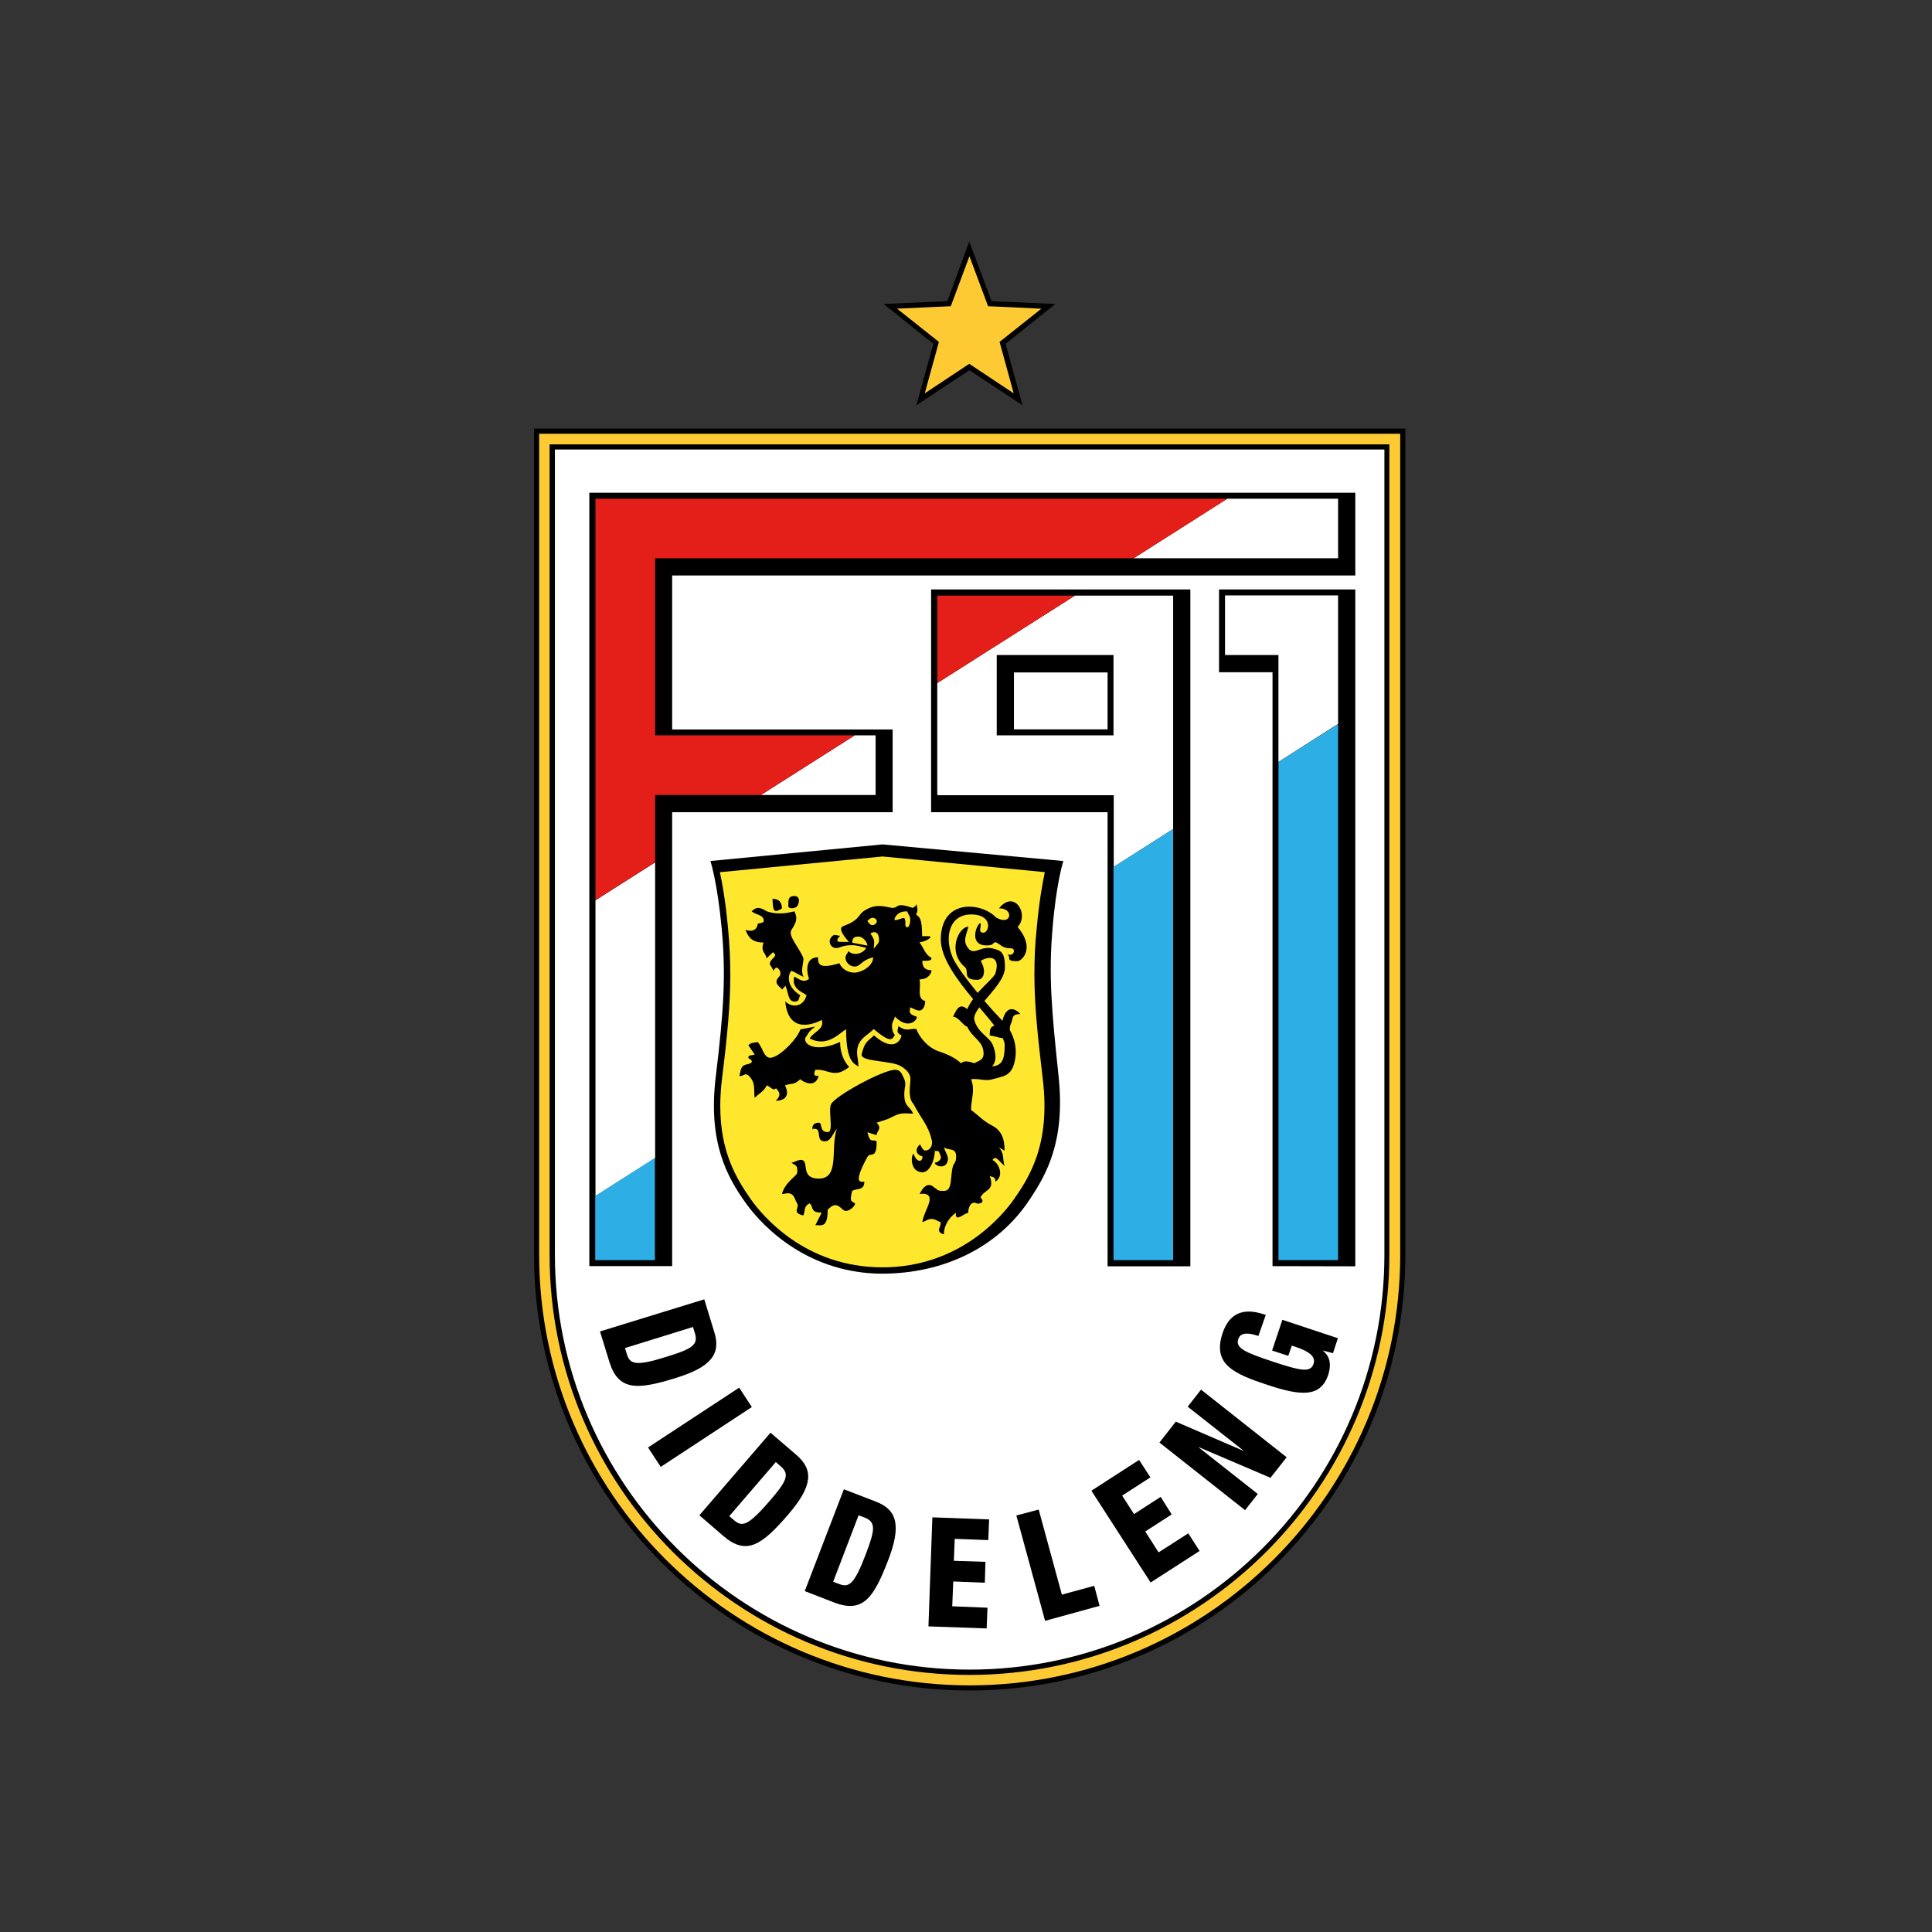 <svg width="32" height="32" viewBox="0 0 32 32" fill="none" xmlns="http://www.w3.org/2000/svg">
<rect x="0" y="0" width="32" height="32" fill="#333333" stroke="none"/>
<g clip-path="url(#clip0_6426_593408)">
<path d="M8.845 7.099V20.784C8.845 24.762 12.083 28 16.061 28C20.039 28 23.277 24.762 23.277 20.784V7.099H8.845Z" fill="black"/>
<path d="M9.103 7.36V20.787C9.103 24.623 12.222 27.742 16.057 27.742C19.893 27.742 23.012 24.623 23.012 20.787V7.36H9.103ZM23.192 7.184C23.192 7.269 23.192 20.784 23.192 20.784C23.192 24.714 19.995 27.915 16.061 27.915C12.13 27.915 8.93 24.718 8.93 20.784C8.93 20.784 8.93 7.269 8.93 7.184C9.015 7.184 23.107 7.184 23.192 7.184Z" fill="#FECA33"/>
<path d="M22.93 7.445C22.93 7.53 22.93 20.784 22.93 20.784C22.93 24.572 19.849 27.654 16.061 27.654C12.273 27.654 9.191 24.572 9.191 20.784C9.191 20.784 9.191 7.53 9.191 7.445C9.276 7.445 22.846 7.445 22.93 7.445Z" fill="white"/>
<path d="M10.352 22.328L10.382 22.427C10.433 22.596 10.528 22.634 11.044 22.471C11.465 22.342 11.57 22.274 11.509 22.081L11.478 21.979L10.352 22.328ZM11.665 21.521L11.831 22.064C11.943 22.423 11.784 22.644 11.183 22.827C10.555 23.021 10.243 23.038 10.094 22.559L9.938 22.053L11.665 21.521Z" fill="black"/>
<path d="M12.243 22.984L10.733 23.975L10.944 24.296L12.453 23.305L12.243 22.984Z" fill="black"/>
<path d="M12.079 25.112L12.158 25.18C12.293 25.295 12.388 25.275 12.745 24.864C13.033 24.531 13.084 24.419 12.931 24.287L12.85 24.216L12.079 25.112ZM12.762 23.73L13.193 24.1C13.478 24.348 13.461 24.616 13.05 25.091C12.623 25.587 12.365 25.77 11.985 25.444L11.584 25.098L12.762 23.73Z" fill="black"/>
<path d="M13.8 26.198L13.895 26.235C14.062 26.3 14.147 26.249 14.34 25.743C14.496 25.332 14.51 25.21 14.32 25.135L14.221 25.098L13.8 26.198ZM13.977 24.667L14.506 24.871C14.859 25.006 14.934 25.268 14.707 25.852C14.472 26.462 14.293 26.724 13.821 26.544L13.329 26.354L13.977 24.667Z" fill="black"/>
<path d="M15.443 25.132L16.383 25.166L16.369 25.509L15.813 25.488L15.799 25.852L16.322 25.869L16.312 26.215L15.789 26.194L15.772 26.605L16.356 26.629L16.342 26.972L15.378 26.938L15.443 25.132Z" fill="black"/>
<path d="M16.834 25.101L17.204 25.003L17.588 26.412L18.124 26.266L18.212 26.598L17.31 26.846L16.834 25.101Z" fill="black"/>
<path d="M18.077 24.691L18.867 24.181L19.054 24.47L18.586 24.772L18.783 25.078L19.224 24.793L19.407 25.084L18.969 25.366L19.19 25.712L19.682 25.397L19.869 25.689L19.058 26.211L18.077 24.691Z" fill="black"/>
<path d="M19.204 23.893L19.475 23.547L20.592 24.029L20.595 24.026L19.672 23.299L19.893 23.017L21.311 24.137L21.043 24.477L19.859 23.971L19.855 23.974L20.833 24.745L20.622 25.013L19.204 23.893Z" fill="black"/>
<path d="M20.843 22.128C20.731 22.091 20.554 22.043 20.51 22.179C20.459 22.328 20.622 22.4 21.08 22.552C21.549 22.709 21.708 22.736 21.756 22.59C21.797 22.468 21.684 22.383 21.45 22.305L21.396 22.288L21.338 22.457L21.07 22.369L21.24 21.86L22.16 22.165L22.078 22.413L21.912 22.369V22.372C22.048 22.481 22.044 22.63 22 22.77C21.871 23.157 21.532 23.116 20.995 22.939C20.432 22.753 20.079 22.596 20.249 22.084C20.405 21.616 20.771 21.714 20.965 21.779L20.843 22.128Z" fill="black"/>
<path d="M15.691 4.988C15.636 4.991 14.635 5.035 14.635 5.035C14.635 5.035 15.419 5.66 15.46 5.694C15.447 5.745 15.178 6.712 15.178 6.712C15.178 6.712 16.013 6.159 16.057 6.132C16.102 6.162 16.936 6.712 16.936 6.712C16.936 6.712 16.668 5.745 16.655 5.694C16.695 5.66 17.48 5.035 17.48 5.035C17.48 5.035 16.478 4.991 16.424 4.988C16.404 4.937 16.054 4 16.054 4C16.054 4 15.708 4.937 15.691 4.988Z" fill="black"/>
<path d="M15.748 5.072C15.748 5.072 15.996 4.411 16.057 4.244C16.118 4.411 16.366 5.072 16.366 5.072C16.366 5.072 17.072 5.103 17.248 5.113C17.109 5.225 16.556 5.663 16.556 5.663C16.556 5.663 16.743 6.342 16.79 6.515C16.641 6.417 16.054 6.026 16.054 6.026C16.054 6.026 15.463 6.417 15.317 6.515C15.365 6.345 15.551 5.663 15.551 5.663C15.551 5.663 14.998 5.222 14.859 5.113C15.046 5.103 15.748 5.072 15.748 5.072Z" fill="#FECA33"/>
<path d="M22.448 20.974V9.763H22.394H20.191V11.094V11.134C20.422 11.134 20.819 11.134 21.077 11.134V11.151C21.077 12.574 21.077 20.971 21.077 20.971L22.448 20.974Z" fill="black"/>
<path d="M19.716 20.974V9.763H19.665H15.422V13.405V13.453H18.345V13.514V20.974H18.372H19.692H19.716ZM18.321 12.081H16.821H16.794C16.794 12.081 16.794 11.226 16.794 11.138C17.048 11.138 18.053 11.138 18.345 11.138V11.172C18.345 11.426 18.345 11.834 18.345 12.081H18.321Z" fill="black"/>
<path d="M14.618 21.096C13.417 21.096 12.66 20.356 12.354 19.929C12.049 19.501 11.723 18.931 11.855 17.835C11.988 16.738 12.025 16.151 11.954 15.384C11.883 14.617 11.767 14.261 11.767 14.261L14.618 13.986L17.612 14.261C17.612 14.261 17.493 14.63 17.432 15.394C17.367 16.161 17.418 16.735 17.534 17.831C17.646 18.904 17.334 19.45 17.052 19.871C16.529 20.665 15.626 21.093 14.618 21.096Z" fill="black"/>
<path d="M17.29 14.444C16.692 14.386 14.652 14.189 14.618 14.186C14.588 14.189 12.548 14.386 11.95 14.444H11.923C11.964 14.627 12.018 14.936 12.059 15.377C12.083 15.645 12.096 15.89 12.096 16.134C12.096 16.633 12.049 17.142 11.961 17.848C11.94 18.018 11.93 18.174 11.93 18.317C11.93 19.073 12.188 19.511 12.439 19.868C12.626 20.132 13.332 20.991 14.615 20.991C15.898 20.991 16.604 20.132 16.791 19.868C17.042 19.511 17.3 19.073 17.3 18.317C17.3 18.174 17.29 18.018 17.269 17.848C17.184 17.139 17.133 16.633 17.133 16.134C17.133 15.886 17.143 15.642 17.171 15.377C17.211 14.936 17.266 14.63 17.306 14.444H17.29Z" fill="#FFE72E"/>
<path d="M11.105 20.971H9.761V8.161H22.401H22.448V9.532C22.448 9.532 11.492 9.532 11.133 9.532C11.133 9.638 11.133 10.653 11.133 12.044V12.082H14.761H14.785V13.453H14.751H11.133V13.493C11.133 16.45 11.133 20.115 11.133 20.971H11.105Z" fill="black"/>
<path d="M12.646 15.611C12.595 15.768 12.68 15.774 12.697 15.873L12.803 15.771C12.853 15.818 12.853 15.818 12.803 15.873C12.687 15.988 12.803 15.998 12.803 16.08L12.853 16.026C12.904 16.026 12.959 16.124 12.904 16.178C12.803 16.28 12.904 16.331 12.955 16.389L13.009 16.328C13.06 16.426 13.047 16.589 13.159 16.589C13.257 16.589 13.22 16.524 13.257 16.487C13.006 16.331 13.057 16.127 13.108 16.08C13.166 16.097 13.254 16.161 13.308 16.178C13.257 16.076 13.308 15.971 13.308 15.873C13.237 15.693 13.047 15.499 13.108 15.404C13.206 15.252 13.206 15.204 13.159 15.095C13.057 15.116 13.016 15.129 12.925 15.129C12.836 15.129 12.775 15.119 12.701 15.095C12.551 14.997 12.5 15.048 12.45 15.095C12.524 15.157 12.65 15.15 12.65 15.252C12.65 15.289 12.589 15.286 12.551 15.299C12.551 15.353 12.5 15.455 12.348 15.401C12.392 15.513 12.446 15.611 12.646 15.611Z" fill="black"/>
<path d="M12.853 15.089C12.877 15.089 12.911 15.068 12.951 15.048C12.951 14.943 12.901 14.888 12.799 14.888H12.795V14.892C12.799 15.045 12.816 15.089 12.853 15.089Z" fill="black"/>
<path d="M13.115 15.044C13.152 15.044 13.193 15.028 13.21 15C13.227 14.966 13.233 14.939 13.233 14.916C13.233 14.865 13.2 14.841 13.159 14.841C13.057 14.841 13.057 14.899 13.057 15C13.053 15.031 13.081 15.044 13.115 15.044Z" fill="black"/>
<path d="M12.85 18.232C12.952 18.232 13.104 18.184 13.002 17.977C13.098 17.94 13.152 17.977 13.254 17.875C13.305 17.923 13.505 18.028 13.559 17.821C13.505 17.821 13.461 17.821 13.505 17.719C13.722 17.702 13.81 17.875 14.065 17.672C13.966 17.57 13.915 17.417 13.915 17.258C13.461 17.465 13.257 17.258 13.362 17.156C13.413 17.054 13.508 17.003 13.508 17.003L13.257 17.05C13.206 17.203 12.952 17.465 12.802 17.512C12.653 17.566 12.643 17.356 12.548 17.258C12.49 17.278 12.449 17.258 12.395 17.312L12.5 17.465C12.463 17.482 12.395 17.471 12.395 17.512C12.398 17.546 12.436 17.539 12.449 17.566C12.473 17.638 12.337 17.61 12.296 17.668C12.259 17.716 12.266 17.76 12.246 17.821C12.32 17.841 12.344 17.719 12.449 17.875C12.51 17.974 12.483 18.065 12.5 18.184C12.571 18.109 12.649 18.082 12.7 17.977C12.758 17.994 12.806 18.079 12.853 18.025C12.901 18.079 12.952 18.13 12.85 18.232Z" fill="black"/>
<path d="M14.978 18.13C14.978 18.001 15.015 17.967 14.978 17.875C14.941 17.801 14.927 17.719 14.825 17.719C14.625 17.719 13.827 18.154 13.766 18.289C13.712 18.388 13.814 18.751 13.712 18.751C13.563 18.751 13.627 18.595 13.563 18.595C13.413 18.595 13.464 18.751 13.464 18.697C13.481 18.697 13.495 18.697 13.508 18.697C13.61 18.714 13.508 18.904 13.661 18.904C13.766 18.904 13.79 18.775 13.861 18.697C13.749 19.016 13.916 19.521 13.563 19.521C13.23 19.521 13.427 19.202 13.257 19.212C13.196 19.219 13.165 19.247 13.108 19.26C13.206 19.314 13.206 19.314 13.206 19.416C13.206 19.481 13.006 19.569 12.952 19.776C13.009 19.776 13.05 19.749 13.104 19.776C13.165 19.81 13.165 19.874 13.203 19.932C13.25 20.007 13.104 20.085 13.305 20.132C13.342 20.058 13.305 19.98 13.41 19.932C13.481 19.986 13.41 20.085 13.61 20.085L13.505 20.292C13.61 20.292 13.709 20.339 13.709 20.037C13.81 19.936 13.858 19.936 13.963 20.037C14.031 20.102 14.163 19.983 14.163 19.936C14.113 19.881 14.065 19.936 14.113 19.728C14.187 19.674 14.316 19.729 14.316 19.572C14.265 19.572 14.113 19.627 14.367 19.162C14.425 19.07 14.52 19.216 14.52 18.907C14.462 18.853 14.415 18.961 14.367 18.754L14.52 18.802C14.52 18.727 14.618 18.7 14.52 18.595L14.669 18.547C14.768 18.513 14.818 18.466 14.924 18.445C14.998 18.435 15.049 18.445 15.124 18.445C15.073 18.32 14.978 18.337 14.978 18.13Z" fill="black"/>
<path d="M16.393 17.152C16.471 17.156 16.546 17.193 16.607 17.193C16.628 17.237 16.641 17.278 16.641 17.308C16.641 17.546 16.6 17.651 16.431 17.662C16.468 17.624 16.488 17.573 16.488 17.505C16.488 17.451 16.475 17.383 16.444 17.308C16.397 17.183 16.19 17.102 16.139 16.898C16.135 16.888 16.135 16.881 16.135 16.871C16.135 16.816 16.169 16.755 16.22 16.684C16.312 16.793 16.4 16.894 16.471 16.989C16.393 17.003 16.393 17.078 16.393 17.152ZM16.695 15.819C16.75 15.852 16.645 15.924 16.852 15.92C16.896 15.92 17.004 15.839 17.004 15.686C17.004 15.598 16.967 15.486 16.855 15.354C16.906 15.299 16.926 15.235 16.926 15.17C16.926 15.048 16.845 14.929 16.736 14.929C16.678 14.929 16.614 14.963 16.549 15.041L16.546 15.045H16.553C16.665 15.045 16.716 15.106 16.716 15.16C16.716 15.201 16.685 15.238 16.624 15.238C16.59 15.238 16.549 15.225 16.499 15.197C16.397 15.089 16.22 15.017 16.054 15.017C15.813 15.017 15.586 15.163 15.582 15.557C15.582 15.866 15.85 16.226 16.118 16.548C16.078 16.602 16.044 16.66 16.02 16.715C15.983 16.684 15.956 16.67 15.928 16.67C15.857 16.67 15.823 16.769 15.786 16.837L15.782 16.84H15.786C15.874 16.84 15.962 17 16.02 17.003C16.105 17.2 16.291 17.234 16.291 17.454C16.291 17.57 16.18 17.577 16.142 17.611C16.088 17.594 16.04 17.58 16 17.58C15.969 17.58 15.942 17.59 15.918 17.611C15.816 17.515 15.684 17.458 15.531 17.407C15.382 17.353 15.233 17.197 15.178 17.044C15.066 17.027 15.029 17.098 14.88 16.996C14.88 17.044 14.825 17.098 14.931 17.149C14.931 17.197 14.825 17.458 14.476 17.149C14.37 17.251 14.323 17.251 14.272 17.458C14.238 17.594 14.781 17.56 14.931 17.665C15.005 17.712 15.08 17.78 15.08 17.872C15.08 17.974 15.029 18.181 15.131 18.286C15.253 18.524 15.385 18.646 15.436 18.9C15.45 18.965 15.406 19.056 15.331 19.056C15.277 19.056 15.263 18.985 15.236 18.955C15.182 19.002 15.131 19.107 15.28 19.155C15.28 19.257 15.178 19.257 15.131 19.107C15.08 19.155 15.08 19.416 15.28 19.416C15.402 19.416 15.484 19.209 15.484 19.056C15.521 19.094 15.535 19.002 15.582 19.155C15.599 19.202 15.531 19.257 15.484 19.257C15.484 19.311 15.636 19.365 15.687 19.257C15.732 19.155 15.657 19.101 15.636 19.002C15.711 19.063 15.837 19.002 15.837 19.155C15.837 19.257 15.806 19.253 15.786 19.311C15.732 19.474 15.786 19.725 15.636 19.725C15.477 19.725 15.541 19.691 15.484 19.678C15.433 19.623 15.331 19.569 15.233 19.776C15.267 19.776 15.29 19.766 15.328 19.776C15.504 19.82 15.297 20.064 15.277 20.244C15.334 20.224 15.368 20.19 15.429 20.19C15.491 20.19 15.524 20.224 15.579 20.244C15.596 20.319 15.48 20.397 15.633 20.445C15.633 20.343 15.684 20.19 15.833 20.088C15.833 20.105 15.83 20.122 15.833 20.136C15.854 20.217 15.962 20.102 16.037 20.088C16.037 19.986 16.088 19.881 16.186 19.936C16.291 19.936 16.291 19.881 16.241 19.834C16.295 19.698 16.492 19.732 16.39 19.471C16.424 19.508 16.488 19.471 16.488 19.572C16.638 19.471 16.543 19.264 16.438 19.213C16.488 19.158 16.488 19.158 16.638 19.314C16.604 19.196 16.638 19.107 16.543 18.999L16.638 19.06C16.638 18.958 16.638 18.751 16.438 18.646C16.288 18.571 16.217 18.483 16.084 18.384C16.084 18.191 16.156 18.065 16.084 17.875C16.105 17.872 16.125 17.872 16.146 17.872C16.217 17.872 16.275 17.889 16.346 17.889C16.376 17.889 16.407 17.886 16.441 17.875C16.604 17.828 16.74 17.828 16.797 17.617C16.818 17.546 16.824 17.482 16.824 17.421C16.824 17.268 16.773 17.146 16.726 17.061C16.726 17.023 16.726 16.986 16.746 16.952C16.784 16.874 16.746 16.796 16.896 16.796H16.902L16.899 16.793C16.845 16.738 16.797 16.715 16.756 16.715C16.672 16.715 16.624 16.813 16.604 16.908C16.499 16.799 16.397 16.687 16.305 16.579C16.454 16.402 16.645 16.202 16.645 16.022C16.645 15.761 16.573 15.744 16.444 15.71C16.417 15.703 16.393 15.7 16.37 15.7C16.264 15.7 16.19 15.754 16.125 15.754C16.095 15.754 16.067 15.744 16.04 15.71C16 15.662 15.986 15.622 15.986 15.574C15.986 15.513 16.013 15.445 16.04 15.354V15.35H16.037C15.939 15.35 15.826 15.51 15.826 15.693C15.826 15.805 15.871 15.927 15.986 16.022C16.054 16.093 15.935 16.229 16.186 16.229C16.258 16.229 16.298 16.172 16.298 16.09C16.298 16.039 16.281 15.978 16.244 15.917C16.268 15.896 16.332 15.866 16.393 15.866C16.454 15.866 16.509 15.896 16.509 15.995C16.509 16.029 16.502 16.07 16.488 16.12C16.475 16.172 16.326 16.297 16.193 16.446C15.986 16.195 15.833 15.978 15.782 15.866C15.738 15.761 15.714 15.652 15.714 15.554C15.714 15.323 15.837 15.146 16.084 15.146C16.298 15.146 16.366 15.248 16.366 15.333C16.366 15.394 16.329 15.448 16.291 15.448C16.244 15.448 16.237 15.431 16.234 15.404C16.234 15.377 16.244 15.347 16.244 15.316C16.244 15.309 16.244 15.299 16.241 15.292V15.289C16.21 15.289 16.152 15.394 16.152 15.493C16.152 15.578 16.197 15.659 16.339 15.659C16.468 15.659 16.434 15.618 16.488 15.605C16.583 15.642 16.59 15.707 16.743 15.707C16.78 15.707 16.794 15.727 16.794 15.751C16.794 15.781 16.77 15.815 16.729 15.815C16.716 15.815 16.702 15.812 16.689 15.805L16.695 15.819Z" fill="black"/>
<path d="M14.418 15.459C14.418 15.459 14.56 15.37 14.56 15.577C14.56 15.625 14.506 15.666 14.472 15.713C14.472 15.652 14.489 15.615 14.472 15.56C14.459 15.52 14.435 15.496 14.418 15.459ZM14.367 15.252C14.367 15.252 14.428 15.187 14.472 15.204C14.496 15.211 14.516 15.225 14.523 15.252C14.526 15.289 14.489 15.323 14.452 15.323C14.408 15.33 14.367 15.252 14.367 15.252ZM15.076 15.204C15.076 15.204 15.083 15.357 15.025 15.357C14.964 15.357 15.025 15.255 14.975 15.204C14.924 15.204 14.784 15.286 14.822 15.204C14.876 15.095 14.975 15.095 15.025 15.095C15.076 15.197 15.076 15.204 15.076 15.204ZM14.218 15.513C14.299 15.513 14.364 15.608 14.367 15.662L14.119 15.615H14.116C14.119 15.547 14.133 15.513 14.218 15.513ZM13.155 16.175C13.104 16.385 13.305 16.436 13.359 16.484C13.305 16.691 13.104 16.691 13.006 16.585C13.057 17.149 13.505 16.949 13.61 16.894C13.661 17.047 13.481 17.084 13.41 17.2C13.708 17.356 13.915 17.101 14.014 17.047C14.014 17.617 14.163 17.617 14.218 17.665C14.218 17.529 14.167 17.437 14.218 17.305C14.272 17.176 14.377 17.142 14.472 17.044C14.778 17.305 14.778 17.197 14.822 17.145C14.822 17.145 14.774 17.098 14.774 16.993C14.774 16.918 14.808 16.911 14.822 16.837C15.076 17.098 15.229 16.837 15.175 16.837C15.025 16.789 15.076 16.738 15.076 16.684C15.134 16.704 15.171 16.738 15.229 16.738C15.273 16.738 15.324 16.684 15.324 16.582C15.175 16.535 15.263 16.355 15.229 16.222C15.378 16.222 15.429 16.12 15.429 16.07C15.277 16.07 15.277 15.961 15.277 15.914C15.382 15.914 15.429 15.914 15.429 15.866C15.324 15.812 15.3 15.703 15.229 15.605C15.324 15.605 15.48 15.506 15.378 15.506H15.273C15.273 15.197 15.229 15.197 15.171 15.143C15.226 15.089 15.171 14.936 15.171 14.99C15.171 15.011 15.141 15.017 15.12 15.038C14.815 14.936 14.903 15.038 14.771 15.038C14.567 14.99 14.462 14.99 14.313 15.085C14.241 15.133 14.228 15.194 14.16 15.241C14.089 15.296 14.051 15.303 13.96 15.343C13.878 15.381 13.987 15.52 14.061 15.601H13.912C13.912 15.601 13.868 15.601 13.868 15.574C13.868 15.56 13.878 15.537 13.912 15.503L13.915 15.499H13.909C13.882 15.499 13.854 15.486 13.831 15.486C13.803 15.486 13.78 15.499 13.753 15.547C13.746 15.56 13.742 15.577 13.742 15.591C13.742 15.642 13.776 15.703 13.854 15.703C13.905 15.703 13.956 15.655 14.109 15.655C14.204 15.655 14.262 15.683 14.347 15.7C14.302 15.791 14.139 15.842 14.055 15.754C14.038 15.791 14.007 15.815 14.004 15.856C14 15.937 14.075 16.009 14.153 16.009C14.258 16.009 14.258 15.907 14.462 15.856C14.462 16.009 14.258 16.11 14.153 16.11C14.055 16.11 13.953 16.063 13.902 15.954C13.549 16.063 13.549 15.954 13.549 15.856C13.349 15.856 13.349 16.063 13.4 16.215C13.305 16.28 13.257 16.229 13.155 16.175Z" fill="black"/>
<path d="M9.863 19.81C9.863 18.686 9.863 16.82 9.863 14.912L10.851 14.284C10.851 16.039 10.851 17.889 10.851 19.182L9.863 19.81Z" fill="white"/>
<path d="M14.157 12.18H14.503V12.21V13.168H14.476H12.602L14.157 12.18Z" fill="white"/>
<path d="M20.327 8.26C21.413 8.26 22.14 8.26 22.163 8.26C22.163 8.344 22.163 9.159 22.163 9.247C22.129 9.247 20.649 9.247 18.776 9.247L20.327 8.26Z" fill="white"/>
<path d="M19.431 13.731C19.431 11.62 19.431 9.902 19.431 9.865C19.411 9.865 18.65 9.865 17.805 9.865L15.524 11.314C15.524 12.014 15.524 12.781 15.524 13.144L15.528 13.171H18.447V13.215V14.359L19.431 13.731ZM16.509 12.18V10.849H18.443V12.18H18.413H16.543H16.509Z" fill="white"/>
<path d="M21.175 12.621C21.175 11.569 21.175 10.849 21.175 10.849C21.175 10.849 20.378 10.849 20.29 10.849C20.29 10.764 20.29 9.95 20.29 9.862C20.381 9.862 22.068 9.862 22.163 9.862C22.163 9.889 22.163 10.754 22.163 11.99L21.175 12.621Z" fill="white"/>
<path d="M9.863 14.909C9.863 11.671 9.863 8.31 9.863 8.26C9.937 8.26 16.919 8.26 20.33 8.26L18.776 9.247C15.443 9.247 10.851 9.247 10.851 9.247C10.851 9.247 10.851 10.486 10.851 12.153V12.18H14.156L12.602 13.168H10.851V13.195C10.851 13.548 10.851 13.914 10.851 14.281L9.863 14.909Z" fill="#E41F1A"/>
<path d="M17.805 9.865C17.805 9.865 15.552 9.865 15.524 9.865C15.524 9.906 15.524 10.574 15.524 11.314L17.805 9.865Z" fill="#E41F1A"/>
<path d="M10.847 19.179C10.847 20.18 10.847 20.849 10.847 20.872C10.762 20.872 9.948 20.872 9.859 20.872C9.859 20.855 9.859 20.455 9.859 19.81L10.847 19.179Z" fill="#2DAFE6"/>
<path d="M19.431 13.731C19.431 16.263 19.431 19.365 19.431 20.838V20.872H18.477H18.443V14.359L19.431 13.731Z" fill="#2DAFE6"/>
<path d="M22.163 11.993C22.163 15.174 22.163 20.801 22.163 20.872C22.079 20.872 21.264 20.872 21.176 20.872C21.176 20.801 21.176 15.479 21.176 12.621L22.163 11.993Z" fill="#2DAFE6"/>
</g>
<defs>
<clipPath id="clip0_6426_593408">
<rect width="32" height="32" fill="white"/>
</clipPath>
</defs>
</svg>
